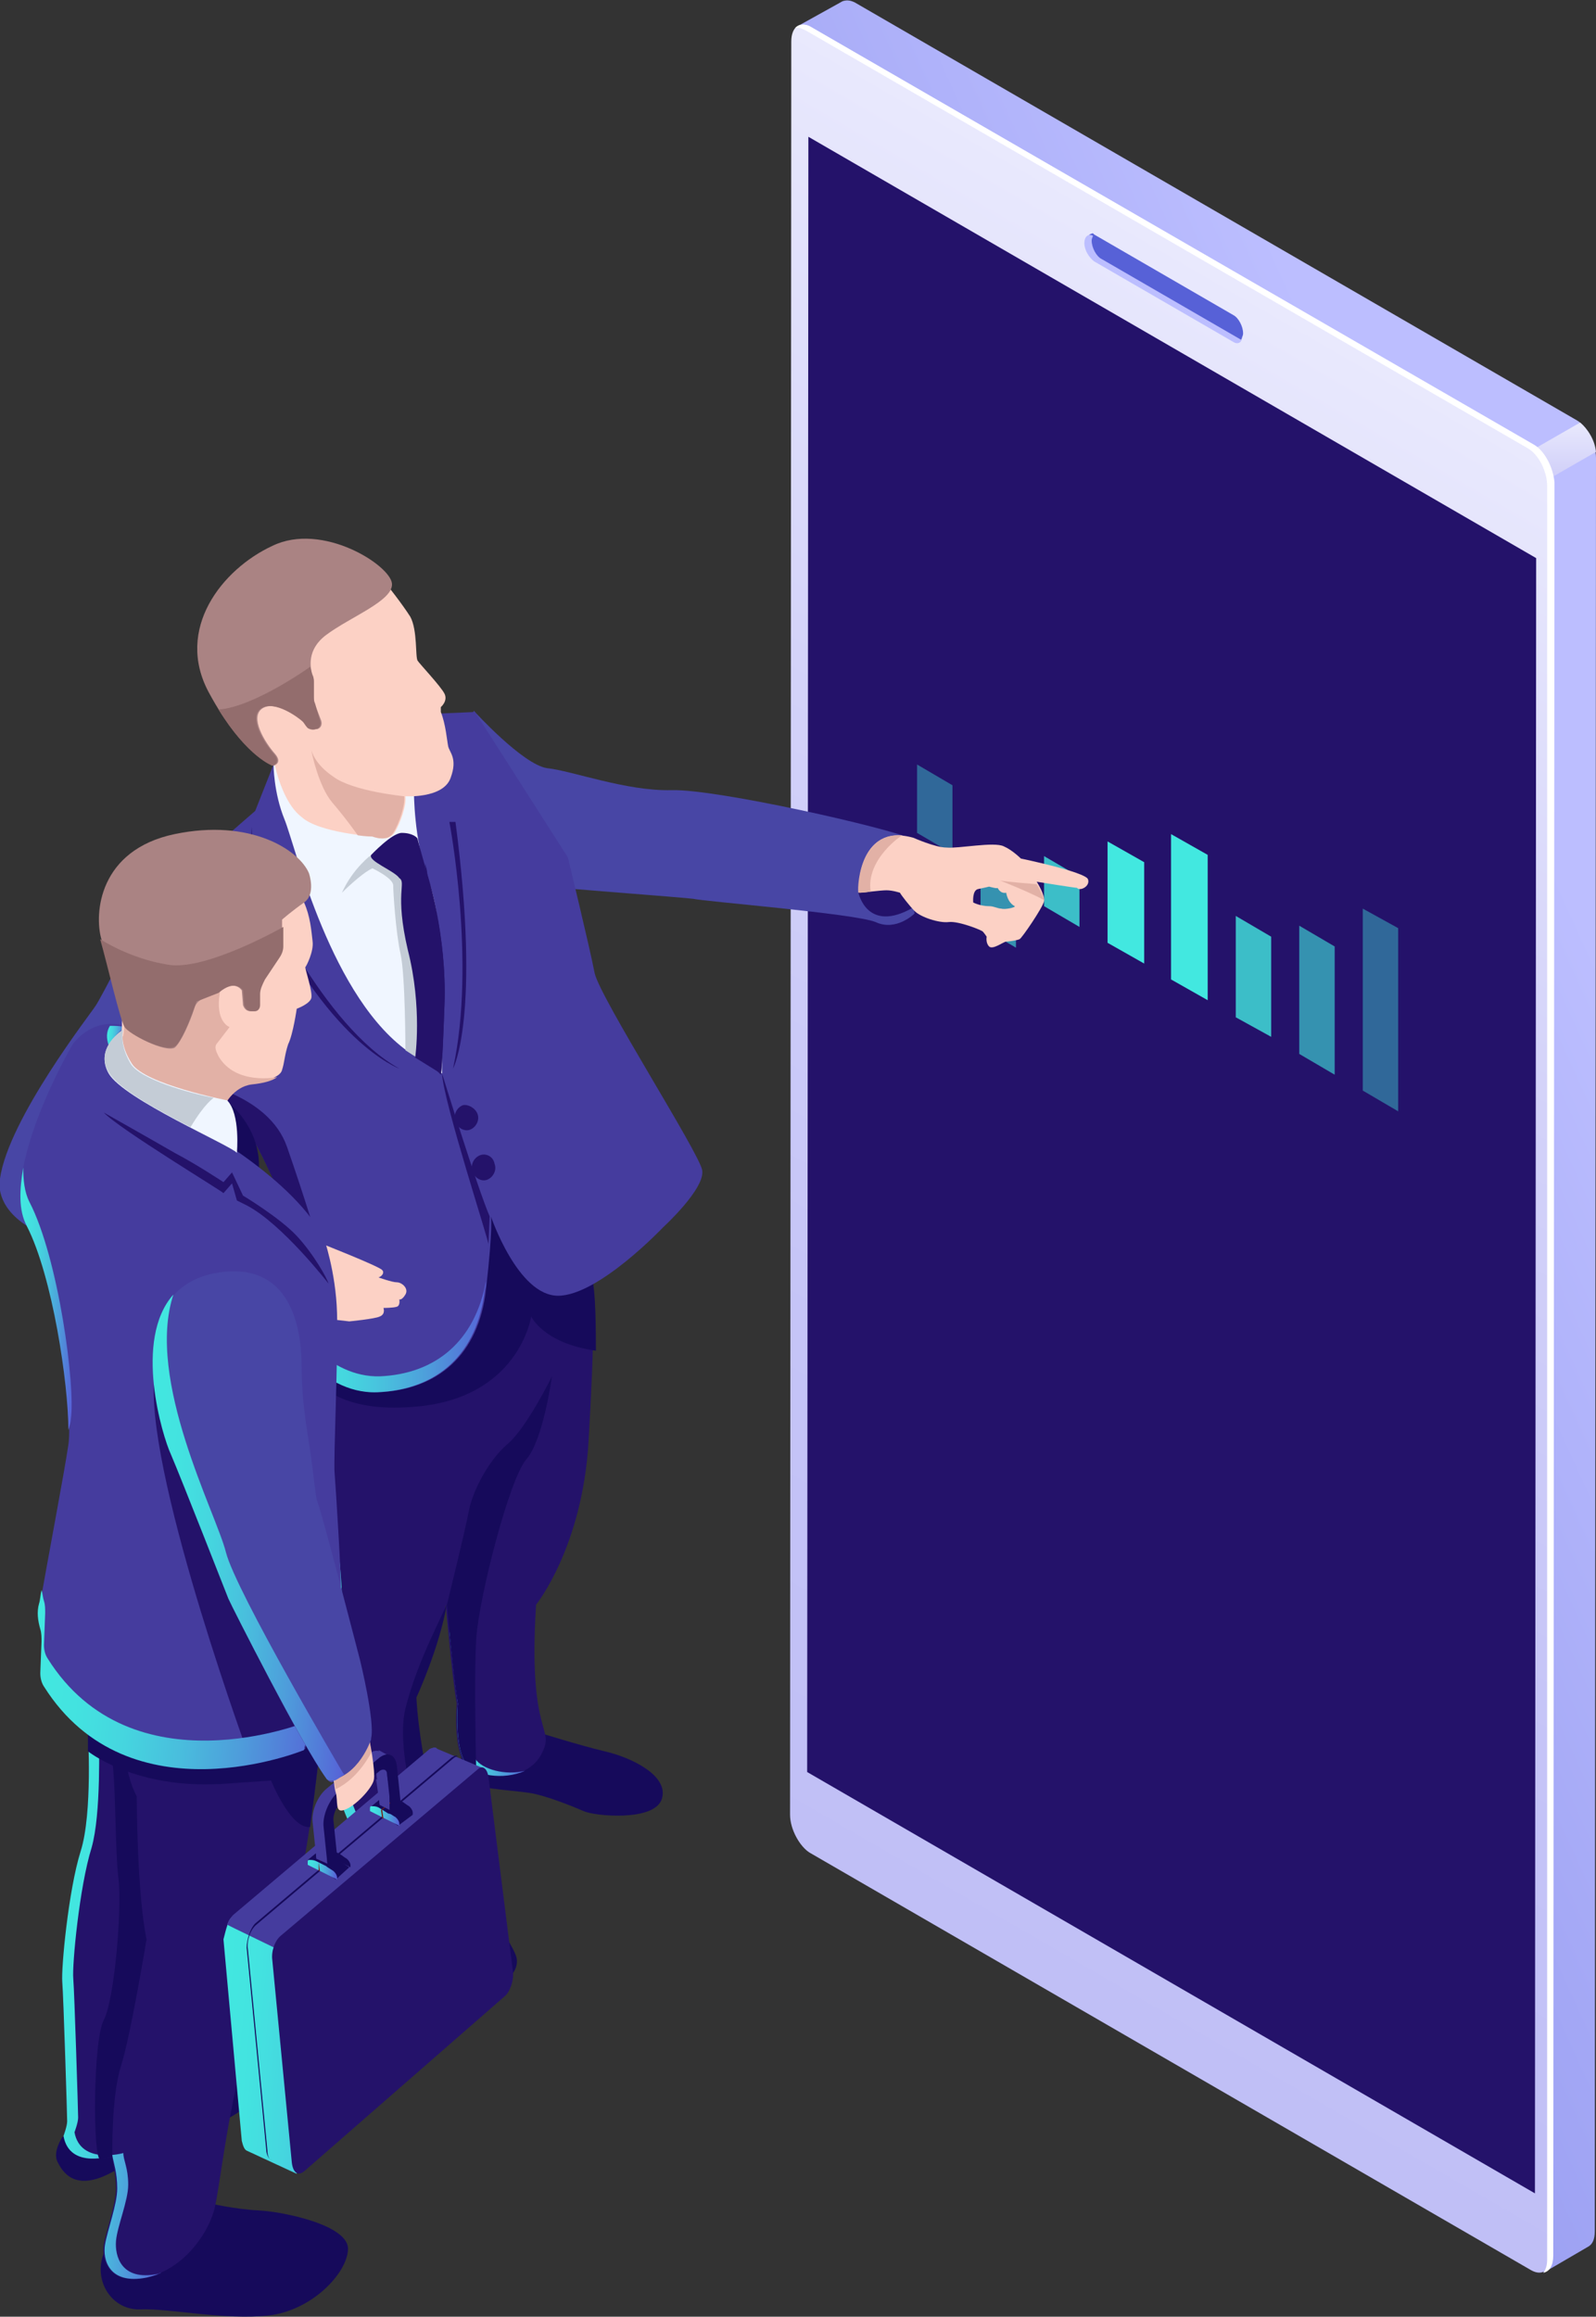 <svg xmlns="http://www.w3.org/2000/svg" xmlns:xlink="http://www.w3.org/1999/xlink" id="&#xD1;&#xEB;&#xEE;&#xE9;_1" x="0px" y="0px" viewBox="0 0 130.7 189.7" style="enable-background:new 0 0 130.7 189.7;" xml:space="preserve"><rect x="0" y="0" width="130.7" height="189.7" fill="#333333" stroke="none"/><style type="text/css">	.st0{clip-path:url(#SVGID_00000073002966758712134780000012395471710314659246_);}	.st1{clip-path:url(#SVGID_00000158012675163196190210000013477566059290049671_);}	.st2{clip-path:url(#SVGID_00000113313960779709709620000018065815107916748683_);}	.st3{clip-path:url(#SVGID_00000089558785552793040960000006566120865551034018_);}	.st4{clip-path:url(#SVGID_00000030469063966961196900000007877619366548845463_);}	.st5{clip-path:url(#SVGID_00000000925958227904401670000013648081740971476875_);}	.st6{clip-path:url(#SVGID_00000039840399890766095480000003878624776253335720_);}	.st7{clip-path:url(#SVGID_00000080900701426555558290000014676911825849973400_);}	.st8{fill:url(#SVGID_00000090987787269934309790000003521241314840947860_);}	.st9{fill:url(#SVGID_00000067951790513293908040000005811905772245758105_);}	.st10{fill:url(#SVGID_00000051361927486814841980000009473286870291432610_);}	.st11{fill:#FFFFFF;}	.st12{fill:#24126A;}	.st13{fill:#5761D7;}	.st14{fill:#BCBEFF;}	.st15{opacity:0.4;fill:#42E8E0;enable-background:new    ;}	.st16{opacity:0.6;fill:#42E8E0;enable-background:new    ;}	.st17{opacity:0.8;fill:#42E8E0;enable-background:new    ;}	.st18{fill:#42E8E0;}	.st19{fill:#160A5B;}	.st20{fill:url(#SVGID_00000148624637365672163050000017555557152286865035_);}	.st21{fill:url(#SVGID_00000039843162212210627240000013448689025355221143_);}	.st22{fill:#4846A5;}	.st23{fill:#FCD1C5;}	.st24{fill:#453C9E;}	.st25{fill:url(#SVGID_00000141449509737864702000000002959712916450185127_);}	.st26{fill:#F0F6FF;}	.st27{fill:#AA8383;}	.st28{fill:#C4CCD6;}	.st29{fill:#E2B1A6;}	.st30{fill:#1B2B3A;}	.st31{fill:#936D6D;}	.st32{fill:url(#SVGID_00000091711002918965366710000010697561227658775168_);}	.st33{fill:url(#SVGID_00000127764039300302710140000002547482527651920013_);}	.st34{fill:url(#SVGID_00000114050413916135511390000005101319289594702261_);}	.st35{fill:url(#SVGID_00000036214077225215384550000001106279802465350793_);}	.st36{fill:url(#SVGID_00000084518214073404544150000014933248943200432052_);}	.st37{fill:url(#SVGID_00000181060072932632978200000000804218135716501408_);}	.st38{fill:#722318;}	.st39{fill:url(#SVGID_00000109013803462529076960000000269836922283808186_);}	.st40{fill:url(#SVGID_00000075158697746722140190000015962696771212577444_);}</style><g>	<g>		<g>			<g>				<g>					<g>						<defs>							<path id="SVGID_1_" d="M74.2,81l0.2-0.3c0-0.1,0.2-0.1,0.3-0.1c0.1,0,0.1,0.2,0.1,0.3l0,0l-0.2,0.3L74.2,81z"></path>						</defs>						<clipPath id="SVGID_00000005958670689251851800000000104889228829255321_">							<use xlink:href="#SVGID_1_" style="overflow:visible;"></use>						</clipPath>						<g style="clip-path:url(#SVGID_00000005958670689251851800000000104889228829255321_);">						</g>					</g>				</g>				<g>					<g>						<defs>							<path id="SVGID_00000165930797303324902140000013704591022830771610_" d="M74.3,81.6l-0.2,0.3l0,0c0,0.1-0.2,0.1-0.3,0.1        c-0.1,0-0.1-0.2-0.1-0.3l0.2-0.3L74.3,81.6z"></path>						</defs>						<clipPath id="SVGID_00000145738500080251267390000004809012868970340526_">							<use xlink:href="#SVGID_00000165930797303324902140000013704591022830771610_" style="overflow:visible;"></use>						</clipPath>						<g style="clip-path:url(#SVGID_00000145738500080251267390000004809012868970340526_);">						</g>					</g>				</g>			</g>			<g>				<g>					<g>						<defs>							<path id="SVGID_00000061470280012666727030000016015640511486069168_" d="M72.4,85.5l0.3-0.9c0-0.1,0.1-0.2,0.3-0.1        c0.1,0,0.2,0.1,0.1,0.3l0,0l-0.3,0.9L72.4,85.5z"></path>						</defs>						<clipPath id="SVGID_00000061443622272259623780000013889789533264510599_">							<use xlink:href="#SVGID_00000061470280012666727030000016015640511486069168_" style="overflow:visible;"></use>						</clipPath>						<g style="clip-path:url(#SVGID_00000061443622272259623780000013889789533264510599_);">						</g>					</g>				</g>				<g>					<g>						<defs>							<path id="SVGID_00000026847127926518023600000012900392020797224377_" d="M72.7,86.1L72.4,87l0,0c0,0.1-0.1,0.2-0.3,0.1        c-0.1,0-0.2-0.1-0.1-0.3l0.3-0.9L72.7,86.1z"></path>						</defs>						<clipPath id="SVGID_00000170996325977307146610000008150384244374049982_">							<use xlink:href="#SVGID_00000026847127926518023600000012900392020797224377_" style="overflow:visible;"></use>						</clipPath>						<g style="clip-path:url(#SVGID_00000170996325977307146610000008150384244374049982_);">						</g>					</g>				</g>			</g>			<g>				<g>					<g>						<defs>							<path id="SVGID_00000052798340005655930130000006347926013260359053_" d="M71.2,90.2l0.2-1c0-0.1,0.1-0.2,0.2-0.2        s0.2,0.1,0.2,0.2l0,0l-0.2,1H71.2z"></path>						</defs>						<clipPath id="SVGID_00000093160730487025268000000016223937464793331643_">							<use xlink:href="#SVGID_00000052798340005655930130000006347926013260359053_" style="overflow:visible;"></use>						</clipPath>						<g style="clip-path:url(#SVGID_00000093160730487025268000000016223937464793331643_);">						</g>					</g>				</g>				<g>					<g>						<defs>							<path id="SVGID_00000008117204290406001540000005303397794251260309_" d="M71.5,90.8l-0.2,1l0,0c0,0.1-0.1,0.2-0.2,0.2        s-0.2-0.1-0.2-0.2l0.2-1H71.5z"></path>						</defs>						<clipPath id="SVGID_00000163032716394136088760000014455407219807687569_">							<use xlink:href="#SVGID_00000008117204290406001540000005303397794251260309_" style="overflow:visible;"></use>						</clipPath>						<g style="clip-path:url(#SVGID_00000163032716394136088760000014455407219807687569_);">						</g>					</g>				</g>			</g>			<g>				<g>					<g>						<defs>							<path id="SVGID_00000030446681643079120660000002702129054618481563_" d="M70.7,94.7v-0.6c0-0.1,0.1-0.2,0.2-0.2        s0.2,0.1,0.2,0.2l0,0v0.6H70.7z"></path>						</defs>						<clipPath id="SVGID_00000064327230290269793020000018040223174203862453_">							<use xlink:href="#SVGID_00000030446681643079120660000002702129054618481563_" style="overflow:visible;"></use>						</clipPath>						<g style="clip-path:url(#SVGID_00000064327230290269793020000018040223174203862453_);">						</g>					</g>				</g>				<g>					<g>						<defs>							<path id="SVGID_00000065791796358112345080000003643679156977586331_" d="M71.1,94.7v0.6l0,0c0,0.1-0.1,0.2-0.2,0.2        s-0.2-0.1-0.2-0.2v-0.6H71.1z"></path>						</defs>						<clipPath id="SVGID_00000166676289564461753450000015148974815293923770_">							<use xlink:href="#SVGID_00000065791796358112345080000003643679156977586331_" style="overflow:visible;"></use>						</clipPath>						<g style="clip-path:url(#SVGID_00000166676289564461753450000015148974815293923770_);">						</g>					</g>				</g>			</g>		</g>	</g></g><g>	<g>		<g>			<g>									<linearGradient id="SVGID_00000112619605095198729430000010036581249665465478_" gradientUnits="userSpaceOnUse" x1="-2669.01" y1="-3290.244" x2="-2440.315" y2="-3186.589" gradientTransform="matrix(1 7.000000e-04 7.000000e-04 -1 2573.415 -3106.8)">					<stop offset="0" style="stop-color:#5761D7"></stop>					<stop offset="0.178" style="stop-color:#5C66D9"></stop>					<stop offset="0.388" style="stop-color:#6A73DF"></stop>					<stop offset="0.613" style="stop-color:#8289E8"></stop>					<stop offset="0.849" style="stop-color:#A3A7F5"></stop>					<stop offset="1" style="stop-color:#BCBEFF"></stop>				</linearGradient>				<path style="fill:url(#SVGID_00000112619605095198729430000010036581249665465478_);" d="M65.4,2.1l3.6-2l0,0     C69.3,0,69.6,0,70,0.2l59.1,34.2c0.9,0.5,1.6,1.9,1.6,3.1l-0.1,145.2c0,0.7-0.2,1.1-0.6,1.3l0,0l-3.6,2.1l-0.1-7.5l-53.2-30.7     c-0.9-0.5-1.6-1.9-1.6-3.1l0.1-139c-0.1,0.4-0.2,0.8-0.3,0.8C71.3,6.5,65.4,2.1,65.4,2.1z"></path>									<linearGradient id="SVGID_00000116207317386887944140000002927584112570821535_" gradientUnits="userSpaceOnUse" x1="2459.55" y1="-3154.302" x2="2459.55" y2="-3143.493" gradientTransform="matrix(-1 -7.000000e-04 7.000000e-04 -1 2583.851 -3107.239)">					<stop offset="0" style="stop-color:#C0BFF6"></stop>					<stop offset="0.294" style="stop-color:#C5C4F7"></stop>					<stop offset="0.64" style="stop-color:#D3D2F9"></stop>					<stop offset="1" style="stop-color:#E9E9FD"></stop>				</linearGradient>				<path style="fill:url(#SVGID_00000116207317386887944140000002927584112570821535_);" d="M130.7,37l-14.6,8.4l-2.7-1.6l16-9.2     C130,35.1,130.6,36,130.7,37z"></path>									<linearGradient id="SVGID_00000018951212995091972480000014994186923914325899_" gradientUnits="userSpaceOnUse" x1="2943.597" y1="-4424.206" x2="2943.597" y2="-4294.715" gradientTransform="matrix(-0.866 -0.501 8.000000e-04 -1.155 2647.706 -3466.289)">					<stop offset="0" style="stop-color:#C0BFF6"></stop>					<stop offset="0.294" style="stop-color:#C5C4F7"></stop>					<stop offset="0.64" style="stop-color:#D3D2F9"></stop>					<stop offset="1" style="stop-color:#E9E9FD"></stop>				</linearGradient>				<path style="fill:url(#SVGID_00000018951212995091972480000014994186923914325899_);" d="M66.3,151.7l59.1,34.2     c0.9,0.5,1.6,0,1.6-1.2l0.1-145.2c0-1.2-0.7-2.6-1.6-3.1L66.4,2.2c-0.9-0.5-1.6,0-1.6,1.2l-0.1,145.2     C64.7,149.8,65.5,151.2,66.3,151.7z"></path>				<path class="st11" d="M125.6,36.4L66.4,2.2c-0.5-0.3-1-0.2-1.3,0.1c0.2-0.1,0.5,0,0.9,0.2l59.1,34.2c0.9,0.5,1.6,1.9,1.6,3.1     V185c0,0.5-0.1,0.8-0.3,1.1c0.5-0.1,0.8-0.6,0.8-1.4l0.1-145.2C127.2,38.3,126.5,36.9,125.6,36.4z"></path>				<polygon class="st12" points="66.1,145.1 125.7,179.6 125.8,45.7 66.2,11.2     "></polygon>				<path class="st13" d="M89.7,21.3l11.3,6.5c0.3,0.2,0.6,0.2,0.7-0.1c0-0.1,0.1-0.2,0.1-0.4l0,0c0-0.6-0.4-1.3-0.8-1.5l-11.4-6.6     l-0.1-0.1c-0.4,0.1-0.4,0.2-0.4,0.7l0.1,0.2C89.1,20.7,89.3,21.1,89.7,21.3z"></path>				<path class="st14" d="M89.5,19.3c0,0.1-0.1,0.2-0.1,0.4c0,0.6,0.4,1.3,0.8,1.5l11.4,6.6h0.1c-0.1,0.3-0.4,0.4-0.7,0.2l-11.4-6.6     c-0.4-0.3-0.8-0.9-0.8-1.5C88.8,19.4,89.1,19.1,89.5,19.3z"></path>			</g>		</g>	</g></g><g>	<polygon class="st15" points="78,64.3 75.1,62.6 75.1,68.2 78,69.9  "></polygon>	<polygon class="st16" points="83.2,77.6 80.3,75.9 80.3,71.2 83.2,72.9  "></polygon>	<polygon class="st17" points="88.4,71.8 85.5,70.1 85.5,74.2 88.4,75.9  "></polygon>	<polygon class="st18" points="93.7,70.6 90.7,68.9 90.7,77.2 93.7,78.9  "></polygon>	<polygon class="st18" points="98.9,70 95.9,68.3 95.9,80.2 98.9,81.9  "></polygon>	<polygon class="st17" points="104.1,76.7 101.2,75 101.2,83.3 104.1,84.9  "></polygon>	<polygon class="st16" points="109.3,77.5 106.4,75.8 106.4,86.3 109.3,88  "></polygon>	<polygon class="st15" points="114.5,76 111.6,74.4 111.6,89.3 114.5,91  "></polygon></g><g>	<g>		<path class="st19" d="M29.9,150.4l-0.1,0.3l-0.1-0.2c0,0-0.5,1.6-0.1,2.4c0.4,0.8,1,1.8,1.9,3c0.9,1.1,2.2,3.5,2.6,4   s2.5,2.2,5.1,2.5s3.3-1.2,3.1-2.1c-0.2-0.8-1.6-3-3.2-4.7c-1.5-1.8-2.7-4-2.7-4L29.9,150.4z"></path>		<path class="st19" d="M37.8,143.3c0,0-0.1,1.7,0.1,2.4c0.2,0.7,4.1,0.9,5.4,1.1c1.4,0.2,3.8,1.2,4.5,1.5c0.8,0.4,5.8,0.9,6.4-1   c0.6-1.9-2.5-3.4-4.7-3.9c-2.1-0.5-5.6-1.6-5.6-1.6L37.8,143.3z"></path>		<path class="st12" d="M24.4,109.8c0,0-0.1,4.7,1.4,11.3c1.6,6.5,1.4,11.1,1.4,11.1s-1.7,7.4-0.2,12.5s2.7,6.5,2.7,6.5   s2.9,3.9,6.7,0.4c0,0-2.1-6.9-2.4-12.5c0,0,1.9-4.1,2.5-7.7c0,0,0.5,5.8,0.9,8.1c0,0-0.3,3.4,0.6,4.8c0.9,1.4,5,1.8,6.3-0.6   c1.3-2.4-1.1-1.2-0.4-12.3c0,0,3.8-4.7,4.3-13.4s0.5-12.1,0-13.8c-0.5-1.7-8.9-7.8-8.9-7.8l-4.7,6L24.4,109.8z"></path>		<g>							<linearGradient id="SVGID_00000075136944618504703880000017041523256275540618_" gradientUnits="userSpaceOnUse" x1="-312.893" y1="52.902" x2="-306.724" y2="52.902" gradientTransform="matrix(-1 0 0 -1 -269.866 191.128)">				<stop offset="0" style="stop-color:#5761D7"></stop>				<stop offset="7.257748e-02" style="stop-color:#5472D8"></stop>				<stop offset="0.279" style="stop-color:#4E9CDB"></stop>				<stop offset="0.48" style="stop-color:#49BDDD"></stop>				<stop offset="0.671" style="stop-color:#45D5DF"></stop>				<stop offset="0.849" style="stop-color:#43E3E0"></stop>				<stop offset="1" style="stop-color:#42E8E0"></stop>			</linearGradient>			<path style="fill:url(#SVGID_00000075136944618504703880000017041523256275540618_);" d="M36.8,133.5c0.2-0.8,0.4-1.6,0.6-2.4    c0,0,0.5,5.8,0.9,8.1c0,0-0.3,3.4,0.6,4.8c0.6,0.9,2.5,1.4,4.1,1c-1.8,0.8-4.2,0.4-4.9-0.7c-0.9-1.4-0.6-4.8-0.6-4.8    C37.3,138.1,37,135.4,36.8,133.5z"></path>							<linearGradient id="SVGID_00000120532267842962876620000001623789780243808392_" gradientUnits="userSpaceOnUse" x1="-309.754" y1="66.367" x2="-294.309" y2="66.367" gradientTransform="matrix(-1 0 0 -1 -269.866 191.128)">				<stop offset="0" style="stop-color:#5761D7"></stop>				<stop offset="7.257748e-02" style="stop-color:#5472D8"></stop>				<stop offset="0.279" style="stop-color:#4E9CDB"></stop>				<stop offset="0.48" style="stop-color:#49BDDD"></stop>				<stop offset="0.671" style="stop-color:#45D5DF"></stop>				<stop offset="0.849" style="stop-color:#43E3E0"></stop>				<stop offset="1" style="stop-color:#42E8E0"></stop>			</linearGradient>			<path style="fill:url(#SVGID_00000120532267842962876620000001623789780243808392_);" d="M24.4,109.8l10.3-7.3l4.7-6    c0,0,0.1,0.1,0.4,0.3l-4.3,5.5l-10.3,7.3c0,0-0.1,4.7,1.4,11.3C28.2,127.4,28,132,28,132s-1.7,7.4-0.2,12.5s2.7,6.5,2.7,6.5    s1.8,2.3,4.4,1.7c-3,1.4-5.2-1.4-5.2-1.4s-1.2-1.4-2.7-6.5s0.2-12.5,0.2-12.5s0.2-4.6-1.4-11.1C24.3,114.5,24.4,109.8,24.4,109.8    z"></path>		</g>		<path class="st19" d="M43.1,119.5c1.4-1.6,2.1-6.8,2.1-6.8s-2.1,4.3-3.7,5.6c-1.5,1.3-2.8,3.8-3.1,5.4s-1.8,7.7-1.8,7.7   s0.5,5.8,0.9,8.1c0,0-0.3,3.4,0.6,4.8c0.2,0.3,0.5,0.5,0.9,0.7c0-0.1-0.2-7.6,0-10.8C39.2,130.9,41.7,121.1,43.1,119.5z"></path>		<path class="st22" d="M11.8,74.8c0,0-3.6,7.1-4,7.6C7.5,82.9,0.7,91.6,0,96.5c0,0-0.5,1.9,1.8,3.6s14.1,9.2,14.8,9.3   c0.7,0.1,5-2,5.2-6.6c0,0-9.2-4.3-11.2-6.4c0,0,3.6-6,5.3-7.8c0.4-0.4,0.7-1.3,0.8-2.2c0.6-4-1-7.9-3.9-10.6L11.8,74.8z"></path>		<path class="st22" d="M38.8,58.2c0,0,4,4.4,6,4.7c2,0.2,6.5,1.9,10.2,1.8s17.8,3.1,19.7,4c0,0,0,0.1-0.4,0.1s-1.7-0.6-2.8,0.7   c-1.1,1.3-1.2,3.4-1.1,3.6s0.5-0.2,2-0.2c1.5,0.1,2.2,0.5,2.2,0.5l0.2,0.8l0.1,0.6c0,0-1.5,1.5-3.2,0.7   c-1.7-0.7-14.2-1.7-14.9-1.9c-0.7-0.1-11.3-0.9-13.2-1.1S40,72.3,40,72.3s-3.3-6-3.5-6.1C36.4,66.1,38.8,58.2,38.8,58.2z"></path>		<path class="st12" d="M70.3,73.1c0,0,0.7,3.4,4.5,1.2c3.7-2.1-2.2-2.7-2.2-2.7L70.3,73.1z"></path>		<path class="st23" d="M89.1,72c-0.2-0.6-5.5-1.7-5.5-1.7s-0.7-0.7-1.4-1c-0.8-0.4-3.7,0.2-4.7,0.1c-0.9,0-2.7-0.8-2.7-0.8   c-4.6-1.3-4.6,4.5-4.4,4.5s1.7-0.2,2.2-0.2s1.1,0.2,1.1,0.2c0.1,0.2,0.8,1.1,1.2,1.5c0.5,0.5,2,1,2.8,0.9s2.8,0.7,2.8,0.8   c0.1,0.1,0.3,0.4,0.3,0.4s-0.1,0.5,0.2,0.8c0.3,0.3,1.2-0.4,1.4-0.4c0.2,0,0.9-0.1,1.1-0.2s1.9-2.6,2-3.1s-0.6-1.6-0.6-1.6   s3.1,0.5,3.3,0.5C88.4,73,89.3,72.6,89.1,72z M82,74.4c-0.3,0-0.6-0.2-1-0.2s-0.9-0.1-1.3-0.3c0,0-0.1-1,0.4-1.1s0.9-0.2,0.9-0.2   s0.7,0.2,0.7,0.1c0,0,0.2,0.5,0.7,0.4c0,0,0.1,0.8,0.7,1.1C83.2,74.3,82.3,74.5,82,74.4z"></path>		<path class="st19" d="M48.4,104.2c-0.5-1.7-8.9-7.8-8.9-7.8l-2.3,3l-2,7.8l-10.7,3.3l0,0c0,0,0.6,5.4,9.3,4.7   c8.7-0.6,9.7-7.4,9.7-7.4s1,2.2,5.3,2.8C48.8,107.1,48.7,105.3,48.4,104.2z"></path>		<path class="st24" d="M22.4,62.6l-1.5,3.8c0,0-7.1,6.1-9.1,8.4c0,0,3.5,6.7,4.2,13.8c0,0,3.2,2.6,4.2,3.9c1,1.2,3.5,6.9,4.3,8.7   c0.8,1.9-1.4,7.4-1.4,7.4s3,5.6,7.9,5.4s8.2-3.1,8.8-8.4s0.4-6,0.4-6s2.2,6.5,5.5,6.5s8.6-5.6,8.6-5.6s3.5-3.2,3.2-4.7   s-8.3-14-8.8-16.1c-0.4-2.1-2.2-9.5-2.2-9.5l-7.6-11.9l-4.6,0.2L22.4,62.6z"></path>		<g>							<linearGradient id="SVGID_00000169529671145471076750000013335760903469835654_" gradientUnits="userSpaceOnUse" x1="-309.685" y1="81.71" x2="-292.948" y2="81.71" gradientTransform="matrix(-1 0 0 -1 -269.866 191.128)">				<stop offset="0" style="stop-color:#5761D7"></stop>				<stop offset="7.257748e-02" style="stop-color:#5472D8"></stop>				<stop offset="0.279" style="stop-color:#4E9CDB"></stop>				<stop offset="0.48" style="stop-color:#49BDDD"></stop>				<stop offset="0.671" style="stop-color:#45D5DF"></stop>				<stop offset="0.849" style="stop-color:#43E3E0"></stop>				<stop offset="1" style="stop-color:#42E8E0"></stop>			</linearGradient>			<path style="fill:url(#SVGID_00000169529671145471076750000013335760903469835654_);" d="M31.1,112.7c4.6-0.2,7.8-2.9,8.7-7.8    c0,0.2,0,0.4-0.1,0.7c-0.6,5.3-3.9,8.2-8.8,8.4c-4.9,0.2-7.9-5.4-7.9-5.4s0.2-0.4,0.4-1C24.1,108.7,26.9,112.8,31.1,112.7z"></path>		</g>		<path class="st26" d="M22.4,62.6c0,0,0,2.3,0.9,4.5s3.8,14.8,10.4,19.2l2.5,1.6v-8c0,0,0-4.9-1.2-8.1c-1.1-3.1-1.1-6.9-1.1-6.9   L32,64.4C32.1,64.4,22.4,62.6,22.4,62.6z"></path>		<path class="st23" d="M30.6,68.5c0,0,1.2,0.5,1.7-0.3c0.5-0.8,1-2.3,0.9-3c0,0,3.1,0.2,3.7-1.5c0.6-1.6-0.1-2.1-0.2-2.6   c-0.1-0.5-0.2-1.8-0.6-2.8v-0.4c0,0,0.6-0.5,0.3-1.1s-2-2.4-2.2-2.7s0-2.5-0.6-3.6c-0.7-1.1-1.9-2.6-1.9-2.6s-6.7-5.2-11.9,0   s2.7,14.7,2.7,14.7s0.6,3.1,2.2,4.3C26.1,68.2,30.6,68.5,30.6,68.5z"></path>		<path class="st27" d="M25.7,55.9c0-0.2,0-0.4-0.1-0.6c-0.2-0.6-0.5-2.1,1.1-3.3c2-1.5,5.5-2.8,5.4-4.2c-0.1-1.5-5.7-5.1-9.8-3.1   c-4.1,1.9-8,6.8-5.2,12s5.3,6,5.3,6s0.8-0.2,0.1-1c-0.8-0.9-2.1-3-1-3.7s3.1,0.8,3.4,1.1c0.1,0.1,0.2,0.3,0.3,0.4   c0.1,0.2,0.5,0.3,0.7,0.2H26c0.3-0.1,0.4-0.4,0.3-0.7l-0.5-1.3c-0.1-0.2-0.1-0.4-0.1-0.6V55.9z"></path>		<path class="st28" d="M30.4,70c0,0-1.5,1.1-2.4,3.1c0,0,1.6-1.6,2.5-2c0,0,1.7,0.8,1.7,1.4c0,0.5,0.2,3.8,0.6,5.6   c0.4,1.8,0.4,7.9,0.4,7.9l1.1,0.7l0.5-2.7l-0.2-5.8l-1-5.3c0,0-0.2-2-0.3-2.1S30.4,70,30.4,70z"></path>		<path class="st12" d="M30.4,70c0,0,1.7-1.8,2.5-1.8c0.9,0,1.3,0.4,1.3,0.5s0.8,2.9,0.8,2.9s1.6,4.9,1.4,10.6   c-0.2,5.7-0.3,5.7-0.3,5.7L34,86.6c0,0,0.6-4.1-0.6-8.8c-1.1-4.7-0.1-5.5-0.7-5.9C32.3,71.3,30.1,70.5,30.4,70z"></path>		<path class="st12" d="M20.2,92.5c1,1.2,3.4,6.8,4.2,8.7c0.1,0.3,0.2,0.7,0.2,1.2c0.2,0.1,0.3,0.2,0.3,0.2l1.1-1c0,0-1-3.4-2.5-7.7   C22,89.6,16,88.6,16,88.6S19.2,91.3,20.2,92.5z"></path>		<path class="st23" d="M21.8,103c0,0,1.7-2.5,2.3-2.8c0,0-0.1,0.7,0.9,1.1s6.1,2.4,6.3,2.7c0.2,0.2,0,0.5-0.3,0.6   c0,0,1.1,0.4,1.5,0.4s1,0.5,0.7,1s-0.5,0.4-0.5,0.4s0.1,0.5-0.2,0.6s-1.1,0.1-1.1,0.1s0.2,0.5-0.3,0.7c-0.4,0.2-2.5,0.4-2.5,0.4   S27,108,26.5,108s-2.6,0.5-3.5,0.4s-3.9-1.2-4.2-1.4C18.5,107,21.8,103,21.8,103z"></path>		<path class="st12" d="M20.6,67.7l0.2,3.4l1.8,0.6l-1.2,1c0,0,5,11.3,11.3,14.8c0,0-6-2.1-11.7-14.7c0,0,0.6-0.7,0.8-0.9l-1.3-0.6   L20.6,67.7z"></path>		<path class="st12" d="M36.8,67.3c0,0,2.2,11.5,0.3,20.2c0,0,2.3-4.2,0.2-20.2H36.8z"></path>		<path class="st29" d="M85.5,73.7c-0.1-0.5-0.6-1.3-0.6-1.3s-2.6-0.2-3-0.3C81.9,72.1,84.2,73,85.5,73.7z"></path>		<path class="st29" d="M70.3,73.1c0.1,0,0.6,0,1-0.1l0,0c-0.4-2.6,2.5-4.6,2.6-4.6C70.2,68.1,70.2,73.1,70.3,73.1z"></path>		<path class="st29" d="M18.8,107.1c0.2,0.1,1.9,0.7,3.1,1.1c0,0,0.8-3.1,0.6-4.1c-0.2-1-0.6-1.3-0.6-1.3c-0.1,0.1-0.1,0.2-0.1,0.2   S18.5,107,18.8,107.1z"></path>		<path class="st22" d="M21.8,102.8c0,0,0.5,1.8-0.7,3.2c-1.2,1.4-1.3,1.6-1.3,1.6h-1.4c0,0-0.7-2.2-0.6-2.3   C17.9,105.3,21.8,102.8,21.8,102.8z"></path>		<path class="st12" d="M34.8,70.7L34.8,70.7c0,0,1.3,7.9,1,10.8s-0.2,6-0.2,6l0.4,0.4l0.1,0.1c0,0,0.1,0,0.3-5.7S35,71.7,35,71.7   S35,71.2,34.8,70.7z"></path>		<g>			<path class="st19" d="M35.3,152.4c0.4-0.2,0.8-0.5,1.2-0.9c0,0-2.1-6.9-2.4-12.5c0,0,1.9-4.1,2.5-7.7c-0.2,0.7-2.4,4.6-3.4,8.6    C32.2,144,35.3,152.4,35.3,152.4z"></path>		</g>		<g>			<path class="st29" d="M25.5,61.4L25.5,61.4L25.5,61.4z"></path>			<path class="st29" d="M25.5,61.4c0,0.2,0.6,3,1.7,4.3c1.2,1.4,2.1,2.7,2.1,2.7c0.7,0.1,1.2,0.1,1.2,0.1s1.2,0.5,1.7-0.3    c0.5-0.8,1-2.3,0.9-3c0,0-4.2-0.4-5.8-1.6C25.8,62.6,25.5,61.5,25.5,61.4z"></path>		</g>		<path class="st30" d="M24,100.2c0,0,0.2,0.5,0.3,0.5l0.1-0.4l-0.2-0.4C24.1,99.9,24,100.2,24,100.2z"></path>		<path class="st12" d="M36.2,87.9c0,0,2.9,9.4,3.9,11.7l-0.1,2.3C40.1,101.8,36.3,90.2,36.2,87.9z"></path>		<path class="st12" d="M39.1,91.2c0.2,0.5-0.1,1.1-0.6,1.3c-0.5,0.2-1.1-0.2-1.2-0.7c-0.2-0.5,0.1-1.1,0.6-1.3   C38.3,90.4,38.9,90.7,39.1,91.2z"></path>		<path class="st12" d="M40.5,95.3c0.2,0.5-0.1,1.1-0.6,1.3c-0.5,0.2-1.1-0.2-1.2-0.7c-0.2-0.5,0.1-1.1,0.6-1.3S40.4,94.7,40.5,95.3   z"></path>	</g>	<path class="st31" d="M25.8,57.6c-0.1-0.2-0.1-0.4-0.1-0.6v-1.1c0-0.2,0-0.4-0.1-0.6c-0.1-0.2-0.1-0.4-0.2-0.7c0,0-4.6,3.3-7.5,3.5  c2.4,3.9,4.4,4.6,4.4,4.6s0.8-0.2,0.1-1c-0.8-0.9-2.1-3-1-3.7s3.1,0.8,3.4,1.1c0.1,0.1,0.2,0.3,0.3,0.4c0.1,0.2,0.5,0.3,0.7,0.2  h0.1c0.3-0.1,0.4-0.4,0.3-0.7L25.8,57.6z"></path></g><g>	<g>		<path class="st19" d="M17.1,180.4c0,0,2.1,0.5,4.1,0.6s7.4,1.2,7.3,3.2s-3,5-6.5,5.4c-3.6,0.4-8.2-0.6-10.5-0.5s-3.9-2.3-3-4.6   C9.4,182.2,17.1,180.4,17.1,180.4z"></path>		<path class="st19" d="M5.1,175c0,0-0.8,1.2-0.4,2s1.4,2.6,4.6,0.8s9.5-4.4,9.5-4.4s3.6-1.9,3.4-4.2c-0.2-2.2-3.5-1.9-3.5-1.9   L5.1,175z"></path>		<path class="st12" d="M26.2,143c0,0-1.4,14.6-4.3,20.2c-3,5.6-3.8,16-4.4,17.9c-0.6,2-2.6,4.8-5.6,5.4c-3.1,0.6-3.6-1.5-3.4-2.7   c0.2-1.2,1-3.3,1-4.6s-0.3-2-0.3-2.6c0,0-3.5,1-4-1.7c0,0,0.3-0.8,0.3-1.2s-0.3-10.2-0.4-11.4s0.6-7.6,1.5-10.7   c1-3.1,0.6-9.8,0.6-9.8l9.9-1.4L26.2,143z"></path>					<linearGradient id="SVGID_00000134240650921880796800000011449672869871441578_" gradientUnits="userSpaceOnUse" x1="-304.178" y1="2.731" x2="-294.03" y2="2.731" gradientTransform="matrix(-0.996 -8.730000e-02 8.730000e-02 -0.996 -288.273 140.765)">			<stop offset="0" style="stop-color:#5761D7"></stop>			<stop offset="7.257748e-02" style="stop-color:#5472D8"></stop>			<stop offset="0.279" style="stop-color:#4E9CDB"></stop>			<stop offset="0.48" style="stop-color:#49BDDD"></stop>			<stop offset="0.671" style="stop-color:#45D5DF"></stop>			<stop offset="0.849" style="stop-color:#43E3E0"></stop>			<stop offset="1" style="stop-color:#42E8E0"></stop>		</linearGradient>		<path style="fill:url(#SVGID_00000134240650921880796800000011449672869871441578_);" d="M6.6,151.6c1-3.1,0.6-9.8,0.6-9.8   l0.9-0.1c0,0.9,0.2,6.8-0.6,9.6c-1,3.2-1.6,9.6-1.5,10.7c0.1,1.2,0.4,11,0.4,11.4s-0.3,1.2-0.3,1.2c0.5,2.7,4,1.7,4,1.7   c0,0.6,0.4,1.2,0.4,2.6c0,1.3-0.9,3.4-1,4.6c-0.1,1.2,0.4,3.3,3.4,2.7c0.1,0,0.2-0.1,0.3-0.1c-0.4,0.2-0.8,0.3-1.2,0.4   c-3.1,0.6-3.6-1.5-3.4-2.7c0.2-1.2,1-3.3,1-4.6s-0.3-2.1-0.4-2.7c0,0-3.5,1.2-4-1.6c0,0,0.3-0.8,0.3-1.2s-0.3-10.2-0.4-11.4   C5,161.2,5.6,154.8,6.6,151.6z"></path>		<path class="st19" d="M10.2,142.9c0,0,0,2.3,1,4.2c0,0,0,7.8,0.8,11.7c0,0-1.3,7.9-2.1,10.4s-0.7,7.4-0.7,7.4s-0.4,0.1-1,0.2   c-0.6,0-0.6-9.7,0.3-11.4s1.5-9.3,1.2-11.6s-0.2-8.8-0.6-10c-0.4-1.2,0.5-1.8,0.5-1.8L10.2,142.9z"></path>		<path class="st19" d="M18.5,90.1c0,0,2.9,2.1,2.7,5.7l-2.1-0.5C19.1,95.4,19.8,91.4,18.5,90.1z"></path>		<path class="st19" d="M17.4,146.1c-6.6,0.2-10.2-2.7-10.2-2.7c0-0.9,0-1.5,0-1.5l9.9-1.4l9.1,2.5c0,0-0.3,2.9-0.8,6.6   c-1.6,0.2-3.2-3.8-3.2-3.8l-4.5,0.3C17.7,146.1,24,145.9,17.4,146.1z"></path>		<path class="st24" d="M25,143.2c0,0-14.3,5.9-21.3-5.2c-0.2-0.3-0.3-0.7-0.3-1.1l0.1-2.6c0-0.3,0-0.7-0.1-1l0,0   c-0.2-0.7-0.3-1.4-0.1-2.1c0.5-2.9,2-10.8,2.3-12.9c0.4-2.7-1-13.3-3.4-17.9c-2.3-4.5,3.7-14.8,3.7-14.8s1.5-2.4,4.4-1.6   c0,0-2.8,1.9-1.2,4c1.5,2.1,6.1,3.7,6.1,3.7s8.4,4.3,11.3,9.6c0,0,1,2.8,1.1,6.2c0.1,3.5-0.3,12-0.2,13.1c0.1,1.2,0.6,9.2,0.5,9.6   C27.7,130.7,25,143.2,25,143.2z"></path>		<g>							<linearGradient id="SVGID_00000057132237807174419010000014178414580219013288_" gradientUnits="userSpaceOnUse" x1="-292.45" y1="81.757" x2="-291.021" y2="81.757" gradientTransform="matrix(-0.996 -8.730000e-02 8.730000e-02 -0.996 -288.273 140.765)">				<stop offset="0" style="stop-color:#5761D7"></stop>				<stop offset="7.257748e-02" style="stop-color:#5472D8"></stop>				<stop offset="0.279" style="stop-color:#4E9CDB"></stop>				<stop offset="0.48" style="stop-color:#49BDDD"></stop>				<stop offset="0.671" style="stop-color:#45D5DF"></stop>				<stop offset="0.849" style="stop-color:#43E3E0"></stop>				<stop offset="1" style="stop-color:#42E8E0"></stop>			</linearGradient>			<path style="fill:url(#SVGID_00000057132237807174419010000014178414580219013288_);" d="M8.9,85.6C8.7,85,8.7,84.5,9,84    c0.4,0,0.8,0,1.3,0.1C10.2,84.1,9.4,84.7,8.9,85.6z"></path>			<path class="st12" d="M20.6,144.4c0,0-8.4-22.8-8-31.1c0.4-8.1,12.3,16.3,12.3,16.3l0.1,13.5C25,143.2,22.3,144.2,20.6,144.4z"></path>							<linearGradient id="SVGID_00000155136853154912521020000002866608148660069259_" gradientUnits="userSpaceOnUse" x1="-313.94" y1="30.86" x2="-289.562" y2="30.86" gradientTransform="matrix(-0.996 -8.730000e-02 8.730000e-02 -0.996 -288.273 140.765)">				<stop offset="0" style="stop-color:#5761D7"></stop>				<stop offset="7.257748e-02" style="stop-color:#5472D8"></stop>				<stop offset="0.279" style="stop-color:#4E9CDB"></stop>				<stop offset="0.48" style="stop-color:#49BDDD"></stop>				<stop offset="0.671" style="stop-color:#45D5DF"></stop>				<stop offset="0.849" style="stop-color:#43E3E0"></stop>				<stop offset="1" style="stop-color:#42E8E0"></stop>			</linearGradient>			<path style="fill:url(#SVGID_00000155136853154912521020000002866608148660069259_);" d="M3.6,131.1c0.1,0.3,0.1,0.6,0.1,1    l-0.1,2.6c0,0.4,0.1,0.8,0.3,1.1c6.9,11,21.2,5.2,21.2,5.2s2-9,2.6-11.9c0,0.7,0,1.2,0,1.3c0,0.4-2.8,12.9-2.8,12.9    s-14.3,5.9-21.3-5.2c-0.2-0.3-0.3-0.7-0.3-1.1l0.1-2.6c0-0.3,0-0.7-0.1-1c-0.2-0.7-0.3-1.4-0.1-2.1c0.1-0.3,0.1-0.7,0.2-1.1    C3.5,130.5,3.5,130.8,3.6,131.1z"></path>							<linearGradient id="SVGID_00000109723330058494860940000010023467973627257775_" gradientUnits="userSpaceOnUse" x1="-290.832" y1="59.813" x2="-285.071" y2="59.813" gradientTransform="matrix(-0.996 -8.730000e-02 8.730000e-02 -0.996 -288.273 140.765)">				<stop offset="0" style="stop-color:#5761D7"></stop>				<stop offset="7.257748e-02" style="stop-color:#5472D8"></stop>				<stop offset="0.279" style="stop-color:#4E9CDB"></stop>				<stop offset="0.48" style="stop-color:#49BDDD"></stop>				<stop offset="0.671" style="stop-color:#45D5DF"></stop>				<stop offset="0.849" style="stop-color:#43E3E0"></stop>				<stop offset="1" style="stop-color:#42E8E0"></stop>			</linearGradient>			<path style="fill:url(#SVGID_00000109723330058494860940000010023467973627257775_);" d="M2.4,98.4c2.4,4.6,3.8,15.2,3.4,17.8    c0,0.2-0.1,0.6-0.2,0.9c0-3.8-1.3-12.6-3.4-16.7c-0.7-1.3-0.6-3-0.3-4.8C1.9,96.6,2,97.6,2.4,98.4z"></path>		</g>		<path class="st22" d="M25.2,117.5c-0.3-1.9-0.5-3.7-0.5-5.6c0-3.2-0.9-8.6-6.8-7.7c-8.3,1.3-4.7,12.9-3.8,15   c0.9,2,4.5,11.2,4.7,11.8c0.2,0.5,5.9,12,8,14.7c0.2,0.3,0.5,0.3,0.7,0.1c0.8-0.7,2.7-2.4,2.9-3.5c0.3-1.4-0.9-6.3-0.9-6.3   s-3.2-12.4-3.5-13C25.8,122.5,25.7,120.5,25.2,117.5z"></path>		<path class="st23" d="M18.4,90.4c0,0,0.7-1.5,2.2-1.7s2.4-0.6,2.5-1.1c0.2-0.6,0.2-1.2,0.5-2.1c0.4-0.8,0.7-2.9,0.7-2.9   s1.1-0.4,1.2-0.9S25,79.4,25,79.2c0.1-0.1,0.7-1.3,0.6-2.1c-0.1-0.9-0.2-2.1-0.7-3.2s-3.7-7.5-12.1-4.2c-8.5,3.4-2,10.5-2.9,15.1   c0,0-0.8,1,0.6,2.6C12.1,89.1,16.1,89.5,18.4,90.4z"></path>		<path class="st29" d="M10.7,87.4c-1.4-1.7-0.6-2.6-0.6-2.6c0.1-0.6,0.1-1.3,0-2.1l3.3,0.6c0,0,4.9-4.4,4.6-2   c-0.4,2.4,0.8,2.8,0.8,2.8l-1,1.3c-0.3,0.3-0.1,0.7,0.1,1.1c1.4,2.4,4.8,1.7,4.8,1.7c-0.4,0.3-1.1,0.5-2.1,0.6   c-1.5,0.2-2.2,1.7-2.2,1.7C16.1,89.5,12.1,89.1,10.7,87.4z"></path>		<g>			<path class="st27" d="M25.3,71.5c0,0,0.6,1.7-0.4,2.4c-1,0.7-1.8,1.4-1.8,1.4v2.2c0,0.3-0.1,0.6-0.3,0.9l-1.2,1.8    c-0.2,0.4-0.4,0.8-0.4,1.2v0.9c0,0.3-0.2,0.5-0.4,0.5h-0.3c-0.3,0-0.5-0.2-0.6-0.5l-0.1-1.2c0,0-0.6-1-2,0.2l-1.2,0.5    c-0.3,0.1-0.6,0.4-0.7,0.8c-0.3,1-1.1,2.8-1.6,3.2c-0.8,0.4-3.7-1.1-4-1.7c-0.4-0.7-1.4-5.1-2-7.2s-0.2-7.3,6-8.6    C20.5,67,24.5,69.6,25.3,71.5z"></path>			<path class="st31" d="M10.2,84.1c-0.4-0.7-1.4-5.1-2-7.2c0,0,2.4,1.6,5.6,2.1c3.1,0.5,9.4-3.1,9.4-3.1v1.6c0,0.3-0.1,0.6-0.3,0.9    l-1.2,1.8c-0.2,0.4-0.4,0.8-0.4,1.2v0.9c0,0.3-0.2,0.5-0.4,0.5h-0.3c-0.3,0-0.5-0.2-0.6-0.5l-0.1-1.2c0,0-0.6-1-2,0.2L16.1,82    c0,0-1.1,3.3-1.8,3.7C13.5,86.2,10.6,84.7,10.2,84.1z"></path>		</g>		<path class="st26" d="M10.1,84.3c0,0-2.4,1.5-1.2,3.6s10,5.9,10.5,6.5c0,0,0.3-3.2-0.8-4.3c0,0-6.7-1.3-7.8-3   C9.7,85.4,10.1,84.3,10.1,84.3z"></path>		<path class="st28" d="M10.1,84.3c0,0-0.4,1.1,0.6,2.8c0.8,1.3,4.8,2.4,6.8,2.8l0,0c0,0-0.7,0.4-1.9,2.4c-2.7-1.4-6-3.2-6.7-4.5   C7.7,85.8,10.1,84.3,10.1,84.3z"></path>		<path class="st12" d="M8.5,91.1c0,0,3.9,2.2,5.8,3.3c1.9,1,4,2.4,4,2.4L19,96l0.9,1.9c0,0,3,1.8,4.4,3.3s2.5,3.5,2.6,3.9   c0,0-3.8-4.9-6.7-6.4l-0.8-0.4L19,96.9l-0.7,0.8C18.3,97.6,9.7,92.4,8.5,91.1z"></path>	</g>	<g>					<linearGradient id="SVGID_00000029758487913795619190000017849800877152401290_" gradientUnits="userSpaceOnUse" x1="-326.812" y1="8.097" x2="-307.1" y2="8.097" gradientTransform="matrix(-0.996 -8.730000e-02 8.730000e-02 -0.996 -288.273 140.765)">			<stop offset="0" style="stop-color:#5761D7"></stop>			<stop offset="7.257748e-02" style="stop-color:#5472D8"></stop>			<stop offset="0.279" style="stop-color:#4E9CDB"></stop>			<stop offset="0.48" style="stop-color:#49BDDD"></stop>			<stop offset="0.671" style="stop-color:#45D5DF"></stop>			<stop offset="0.849" style="stop-color:#43E3E0"></stop>			<stop offset="1" style="stop-color:#42E8E0"></stop>		</linearGradient>		<path style="fill:url(#SVGID_00000029758487913795619190000017849800877152401290_);" d="M18.6,157.7L18.6,157.7L18.6,157.7   c0.1-0.4,0.3-0.7,0.5-0.8l16.1-13.6c0.4-0.4,0.8-0.1,0.9,0.6l1.9,15.8c0.1,0.7-0.2,1.6-0.6,2l-13.6,11.7l0.5,4.6l-4.1-1.9l0,0   c-0.2-0.1-0.3-0.4-0.4-0.8l-1.5-16.5C18.4,158.4,18.5,158,18.6,157.7z"></path>		<path class="st24" d="M39.6,144.8l-3.8-1.6l-0.1-0.1c-0.1,0-0.3,0-0.5,0.1l-16.1,13.6c-0.2,0.2-0.4,0.5-0.5,0.8l0.6,0.3l0,0   l3.3,1.6l14.1-12.1l0,0L39.6,144.8z"></path>		<path class="st12" d="M41.4,163.4l-16.5,14.4c-0.5,0.4-0.9,0.1-1-0.7l-1.6-16.6c-0.1-0.7,0.2-1.6,0.7-2l16.1-13.6   c0.4-0.4,0.8-0.1,0.9,0.6l2,15.9C42.1,162.1,41.8,163,41.4,163.4z"></path>		<path class="st19" d="M21.9,176.1l-1.6-16.5c-0.1-0.7,0.2-1.6,0.7-2L37.1,144c0.1-0.1,0.3-0.2,0.4-0.2c-0.2-0.1-0.3,0-0.5,0.1   l-16.1,13.6c-0.4,0.4-0.7,1.3-0.7,2l1.6,16.5c0,0.5,0.3,0.9,0.5,0.9C22.1,176.9,21.9,176.6,21.9,176.1z"></path>		<g>			<g>				<path class="st19" d="M27.8,151.8l-0.8-0.4c-0.2-0.1-0.4-0.1-0.5-0.1h-0.1c-0.1,0-0.1,0.1-0.1,0.2v0.2l2.4,1.2v-0.2     c0-0.1-0.1-0.3-0.2-0.4l-0.1-0.1C28.2,152.1,28,151.9,27.8,151.8z"></path>				<polygon class="st19" points="27.5,153.9 28.6,152.9 26.3,151.4 25.2,152.3     "></polygon>									<linearGradient id="SVGID_00000018923576648341248120000013971560300038851980_" gradientUnits="userSpaceOnUse" x1="-315.742" y1="15.233" x2="-313.233" y2="15.233" gradientTransform="matrix(-0.996 -8.730000e-02 8.730000e-02 -0.996 -288.273 140.765)">					<stop offset="0" style="stop-color:#5761D7"></stop>					<stop offset="7.257748e-02" style="stop-color:#5472D8"></stop>					<stop offset="0.279" style="stop-color:#4E9CDB"></stop>					<stop offset="0.48" style="stop-color:#49BDDD"></stop>					<stop offset="0.671" style="stop-color:#45D5DF"></stop>					<stop offset="0.849" style="stop-color:#43E3E0"></stop>					<stop offset="1" style="stop-color:#42E8E0"></stop>				</linearGradient>				<path style="fill:url(#SVGID_00000018923576648341248120000013971560300038851980_);" d="M26.7,152.8l-0.8-0.4     c-0.2-0.1-0.4-0.1-0.5-0.1h-0.1c-0.1,0-0.1,0.1-0.1,0.2v0.2l2.4,1.2v-0.2c0-0.1-0.1-0.3-0.2-0.4l-0.1-0.1     C27,153,26.8,152.9,26.7,152.8z"></path>				<polygon class="st38" points="26.1,153.2 26.1,152.5 26.1,152.5 26.2,153.2     "></polygon>				<polygon class="st38" points="26.1,152.5 27.2,151.5 27.3,151.6     "></polygon>			</g>			<g>				<path class="st19" d="M32.9,147.5l-0.8-0.4c-0.2-0.1-0.4-0.1-0.5-0.1h-0.1c-0.1,0-0.1,0.1-0.1,0.2v0.2l2.4,1.2v-0.2     c0-0.1-0.1-0.3-0.2-0.4l-0.1-0.1C33.3,147.8,33.1,147.6,32.9,147.5z"></path>				<polygon class="st19" points="32.6,149.5 33.8,148.6 31.4,147.1 30.3,148     "></polygon>									<linearGradient id="SVGID_00000080902015415694014830000011358559824635108998_" gradientUnits="userSpaceOnUse" x1="-320.488" y1="20.061" x2="-317.985" y2="20.061" gradientTransform="matrix(-0.996 -8.730000e-02 8.730000e-02 -0.996 -288.273 140.765)">					<stop offset="0" style="stop-color:#5761D7"></stop>					<stop offset="7.257748e-02" style="stop-color:#5472D8"></stop>					<stop offset="0.279" style="stop-color:#4E9CDB"></stop>					<stop offset="0.48" style="stop-color:#49BDDD"></stop>					<stop offset="0.671" style="stop-color:#45D5DF"></stop>					<stop offset="0.849" style="stop-color:#43E3E0"></stop>					<stop offset="1" style="stop-color:#42E8E0"></stop>				</linearGradient>				<path style="fill:url(#SVGID_00000080902015415694014830000011358559824635108998_);" d="M31.8,148.5L31,148     c-0.2-0.1-0.4-0.1-0.5-0.1h-0.1c-0.1,0-0.1,0.1-0.1,0.2v0.2l2.4,1.2v-0.2c0-0.1-0.1-0.3-0.2-0.4l-0.1-0.1     C32.2,148.7,32,148.5,31.8,148.5z"></path>				<polygon class="st38" points="31.3,148.9 31.2,148.2 31.3,148.2 31.4,148.9     "></polygon>				<polygon class="st38" points="31.2,148.2 32.4,147.2 32.4,147.3 31.3,148.2     "></polygon>			</g>			<g>				<path class="st24" d="M25.6,149.2l0.3,2.9l0.8-0.6l-0.3-2.9c0-0.4,0.2-1,0.5-1.2l3.3-2.7c0.3-0.2,0.6-0.1,0.6,0.3l0.3,2.8     l0.8-0.6l-0.3-2.9c-0.1-0.9-0.7-1.2-1.4-0.7l-3.5,2.9C26,147.1,25.5,148.3,25.6,149.2z"></path>				<path class="st24" d="M31.3,144.5l-1.4-0.1L26,148l-0.2,2.3l0.1,1.9l0.9,0.4v-2.3v-1.6l0.8-1.2l1.5-1.2     C29.2,146.2,31.3,144.5,31.3,144.5z"></path>				<polygon class="st24" points="31.9,148.2 31.1,147.8 30.8,145.7 31.7,145.8 31.9,145.8     "></polygon>				<path class="st24" d="M31.9,143.8l-0.9-0.5c0,0,0.2,0.5,0.3,0.5l0.3,0.1C31.5,144,31.9,143.8,31.9,143.8z"></path>				<path class="st19" d="M26.5,149.6l0.3,2.9l0.8-0.6l-0.3-2.9c0-0.4,0.2-1,0.5-1.2l3.3-2.8c0.3-0.2,0.6-0.1,0.6,0.3l0.3,2.8     l0.8-0.6l-0.3-2.9c-0.1-0.9-0.7-1.2-1.4-0.7l-3.5,2.9C26.9,147.5,26.4,148.7,26.5,149.6z"></path>			</g>		</g>	</g>	<path class="st23" d="M30.2,142.2c0,0,0.6,2.9,0.4,3.6c-0.2,0.7-1.5,2.1-2.4,2.4c-0.8,0.3-0.5-0.7-0.7-1.4c-0.2-0.6-0.2-2-0.2-2  L30.2,142.2z"></path>	<path class="st29" d="M27.4,144.8l2.8-2.6c0,0,0.1,0.6,0.2,1.3c0,0-1,2.1-2.9,3C27.3,145.8,27.4,144.8,27.4,144.8z"></path>	<path class="st22" d="M30.4,142.4c0,0-1,3.1-3.5,3.4l0.8-3.4c0,0,2.1-0.6,2.2-0.6C30,141.8,30.4,142.4,30.4,142.4z"></path>			<linearGradient id="SVGID_00000072253822203856951510000003297003589449821858_" gradientUnits="userSpaceOnUse" x1="-315.698" y1="41.813" x2="-297.06" y2="41.813" gradientTransform="matrix(-0.996 -8.730000e-02 8.730000e-02 -0.996 -288.273 140.765)">		<stop offset="0" style="stop-color:#5761D7"></stop>		<stop offset="7.257748e-02" style="stop-color:#5472D8"></stop>		<stop offset="0.279" style="stop-color:#4E9CDB"></stop>		<stop offset="0.48" style="stop-color:#49BDDD"></stop>		<stop offset="0.671" style="stop-color:#45D5DF"></stop>		<stop offset="0.849" style="stop-color:#43E3E0"></stop>		<stop offset="1" style="stop-color:#42E8E0"></stop>	</linearGradient>	<path style="fill:url(#SVGID_00000072253822203856951510000003297003589449821858_);" d="M14.2,106c-2.3,7,3.5,17.9,4.3,21.1  c0.8,3.2,9.6,18.1,9.6,18.1l0,0c0.1,0.1,0.1,0.1,0.1,0.1c-0.2,0.1-0.4,0.3-0.6,0.4c-0.2,0.1-0.1,0.1-0.4,0.1l0,0  c-0.2,0-0.4,0-0.5-0.2c-2-2.8-7.8-14.2-8-14.7s-3.8-9.7-4.7-11.8C13.3,117.6,10.9,109.7,14.2,106z"></path></g></svg>